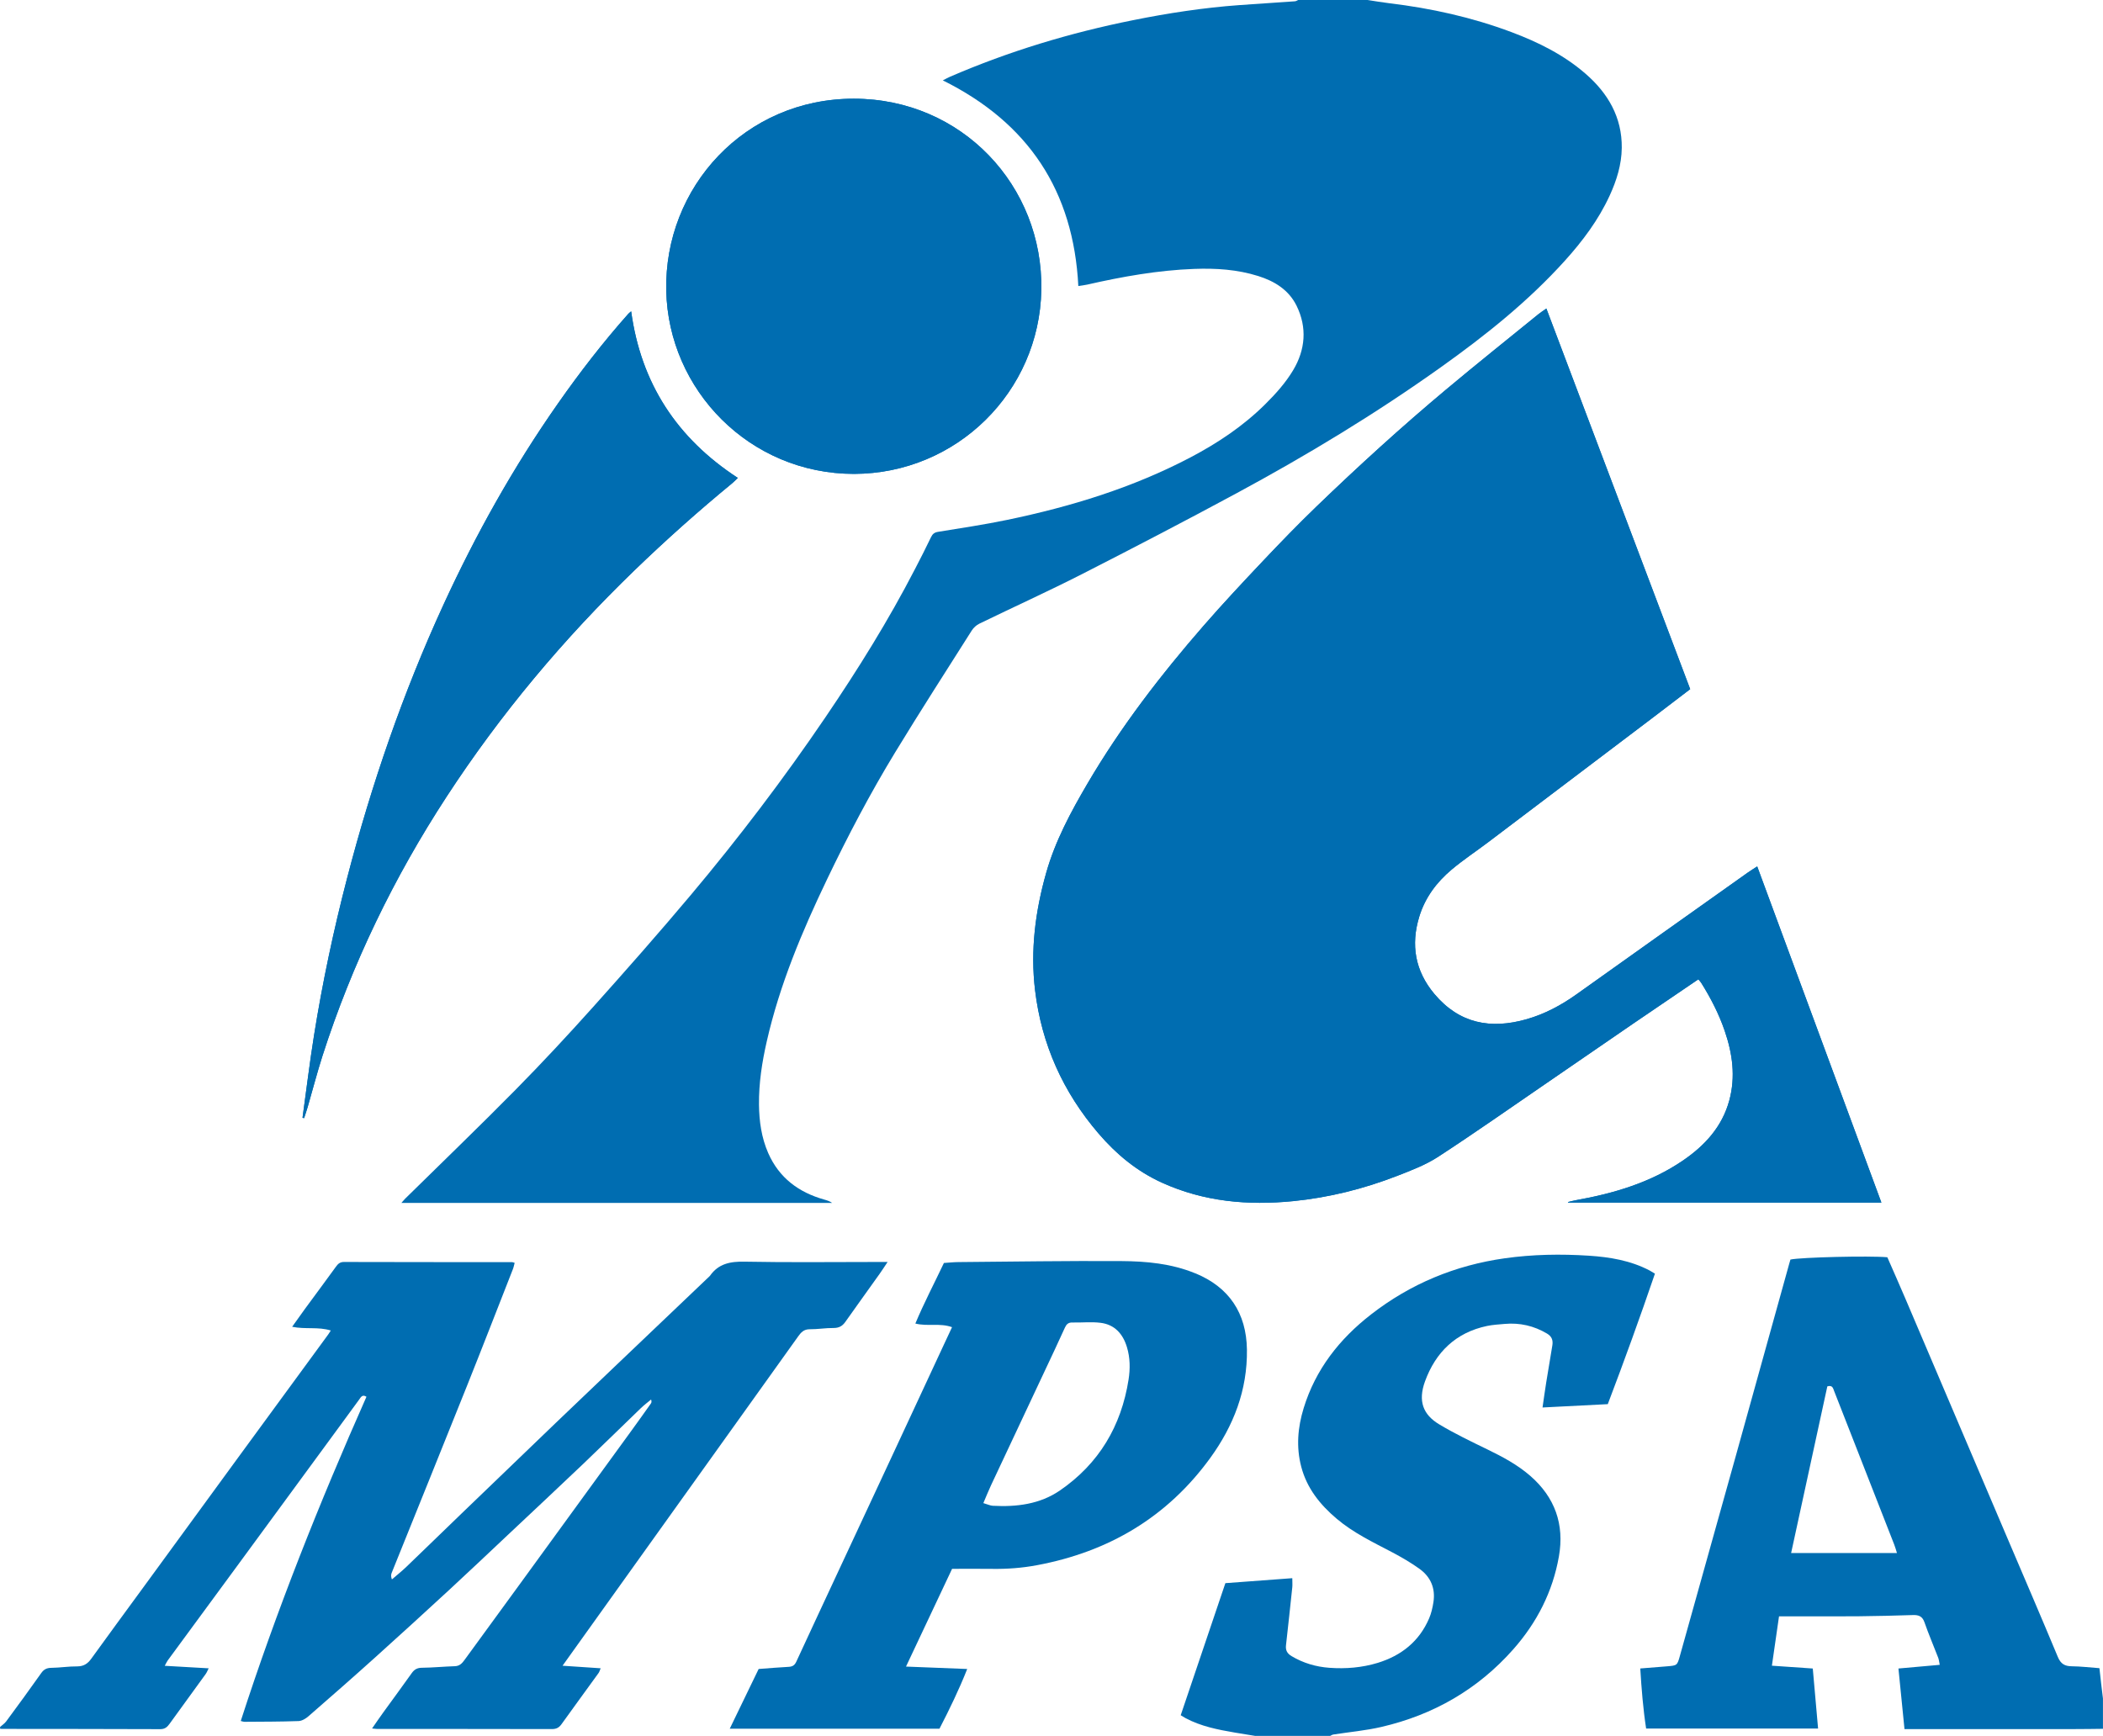 <?xml version="1.0" encoding="UTF-8"?><svg id="_レイヤー_1" xmlns="http://www.w3.org/2000/svg" viewBox="0 0 566.88 468"><defs><style>.cls-1{fill:#006db1;}</style></defs><g id="hEjXtO"><path class="cls-1" d="m473.66,233.58c-1.01.66-1.82,1.16-2.59,1.7-15.37,10.92-30.75,21.82-46.1,32.77-4.14,2.95-8.55,5.31-13.44,6.71-9.67,2.77-18.15,1.21-24.88-6.81-5.21-6.22-6.4-13.23-4.06-20.87,1.56-5.11,4.68-9.27,8.72-12.66,3.11-2.61,6.52-4.87,9.77-7.32,14.79-11.17,29.56-22.36,44.34-33.55,3.37-2.55,6.72-5.12,10.19-7.77-12.91-34.18-25.79-68.26-38.77-102.61-.9.64-1.56,1.05-2.16,1.54-8.3,6.75-16.66,13.42-24.86,20.29-12.06,10.1-23.69,20.69-35.01,31.61-4.89,4.72-9.62,9.6-14.29,14.54-5.43,5.74-10.83,11.52-16.02,17.47-11.61,13.33-22.38,27.31-31.34,42.59-4.49,7.65-8.7,15.46-11.14,24.07-2.95,10.38-4.3,20.94-3,31.7,1.76,14.59,7.54,27.45,17.12,38.61,4.79,5.58,10.31,10.17,17.08,13.24,11.31,5.14,23.2,6.19,35.34,4.98,9.64-.96,19.02-3.3,28.06-6.81,3.78-1.47,7.66-2.94,11.03-5.13,9.84-6.41,19.45-13.17,29.14-19.81,7.78-5.33,15.53-10.69,23.32-16.02,5.86-4.01,11.74-7.99,17.69-12.03.3.36.59.63.79.96,2.55,4.08,4.75,8.33,6.31,12.89,2.11,6.14,2.99,12.4,1.25,18.8-1.93,7.1-6.59,12.16-12.45,16.17-8.74,5.98-18.66,8.9-28.96,10.74-.7.13-1.39.33-2.09.49.02.05.04.1.07.14h84.43c-11.2-30.33-22.31-60.4-33.48-90.64Zm-243.44-105.82c27.73-.08,49.95-22.21,50.48-49.52.54-28.14-21.43-51.6-50.51-51.63-29.37-.03-51.2,23.85-50.59,51.78.58,26.71,22.41,49.35,50.63,49.37Zm-148.67,173.59l.42.1c.32-1.01.67-2.01.97-3.02,1.33-4.6,2.53-9.24,3.99-13.8,7.97-24.78,19.21-48.01,33.42-69.8,14.54-22.31,31.55-42.58,50.69-61.08,8.45-8.16,17.2-15.96,26.27-23.42.51-.42.97-.92,1.57-1.48-16.41-10.7-26.1-25.49-28.75-44.91-.43.37-.62.5-.77.67-6.8,7.65-13.05,15.74-18.92,24.12-12,17.12-22.17,35.29-30.9,54.29-10.93,23.79-19.41,48.44-25.99,73.76-3.63,13.98-6.63,28.1-8.91,42.37-1.18,7.38-2.07,14.8-3.1,22.21Z"/><path class="cls-1" d="m368.64,0c1.94.29,3.88.64,5.83.87,11.29,1.35,22.33,3.8,32.99,7.8,7.22,2.71,14.08,6.12,19.94,11.21,6.05,5.25,9.85,11.74,9.76,19.99-.05,4.52-1.39,8.8-3.28,12.9-3.01,6.53-7.26,12.2-12.04,17.5-9.9,10.98-21.38,20.13-33.37,28.68-17.65,12.59-36.17,23.79-55.24,34.08-13.78,7.43-27.66,14.66-41.61,21.77-9.11,4.64-18.42,8.86-27.61,13.33-.81.39-1.59,1.1-2.07,1.86-6.93,10.93-13.93,21.82-20.66,32.87-6.73,11.06-12.75,22.52-18.34,34.2-6.74,14.06-12.77,28.4-16.25,43.68-1.28,5.61-2.16,11.29-2.1,17.05.05,4.47.66,8.91,2.49,13.08,2.95,6.7,8.23,10.6,15.13,12.54.73.2,1.45.43,2.1.9h-116.12c.5-.56.77-.9,1.07-1.2,9.91-9.76,19.94-19.4,29.71-29.31,7.17-7.27,14.14-14.77,20.96-22.38,8.89-9.92,17.71-19.93,26.28-30.13,12.9-15.36,25.03-31.32,36.3-47.93,8.76-12.9,16.99-26.11,24.15-39.98,1.47-2.84,2.93-5.68,4.3-8.56.43-.89.93-1.28,1.92-1.44,6.21-1.01,12.45-1.94,18.61-3.22,17.18-3.57,33.86-8.67,49.47-16.88,7.32-3.85,14.16-8.43,20.04-14.25,2.82-2.79,5.56-5.84,7.58-9.23,3.28-5.48,3.82-11.49.91-17.39-2.11-4.27-5.93-6.61-10.33-7.99-5.62-1.77-11.41-2.14-17.27-1.92-9.77.36-19.32,2.07-28.82,4.23-.76.17-1.54.25-2.4.39-1.3-25.61-13.43-43.99-36.53-55.45.75-.38,1.34-.71,1.97-.99,15.89-6.87,32.37-11.84,49.32-15.24,9.46-1.9,18.99-3.36,28.63-4.06,5.01-.36,10.02-.67,15.02-1.03.29-.02.56-.22.84-.34,6.24,0,12.48,0,18.72,0Z"/><path class="cls-1" d="m0,465.6c.57-.51,1.24-.94,1.68-1.54,3.18-4.31,6.34-8.62,9.43-13,.73-1.04,1.52-1.41,2.77-1.42,2.31-.03,4.61-.41,6.92-.39,1.73,0,2.82-.71,3.78-2.04,4.49-6.22,9.03-12.4,13.56-18.59,8.67-11.87,17.33-23.75,26.01-35.62,8.11-11.09,16.23-22.18,24.35-33.27.18-.25.34-.52.67-1.03-3.4-1.07-6.85-.26-10.42-1.01,1.26-1.76,2.34-3.3,3.46-4.83,2.79-3.8,5.6-7.58,8.37-11.4.55-.76,1.09-1.24,2.12-1.24,15.12.04,30.24.04,45.36.05.15,0,.3.08.67.19-.16.57-.26,1.16-.48,1.71-4.11,10.48-8.18,20.98-12.36,31.43-6.73,16.83-13.54,33.63-20.31,50.44-.19.47-.23.99.06,1.76,1.3-1.12,2.64-2.19,3.88-3.37,4.96-4.76,9.88-9.56,14.83-14.33,8.52-8.21,17.03-16.41,25.57-24.6,5.19-4.98,10.39-9.94,15.6-14.9,8.56-8.16,17.12-16.31,25.68-24.47.06-.06.12-.1.17-.17,2.3-3.3,5.49-3.9,9.37-3.82,11.84.23,23.68.08,35.52.08.85,0,1.7,0,3,0-.9,1.34-1.52,2.32-2.2,3.27-3.06,4.3-6.15,8.57-9.19,12.88-.8,1.14-1.74,1.66-3.19,1.65-2.14-.02-4.29.36-6.44.34-1.53-.01-2.31.83-3.07,1.9-3.95,5.53-7.9,11.05-11.85,16.57-16.5,23.07-33.01,46.14-49.51,69.2-.64.89-1.27,1.78-2.17,3.04,3.65.25,6.86.46,10.27.69-.22.5-.32.95-.57,1.29-3.32,4.6-6.68,9.17-9.98,13.78-.66.93-1.4,1.32-2.58,1.32-15.68-.04-31.36-.03-47.04-.03-.37,0-.74-.07-1.45-.13,1.14-1.64,2.11-3.07,3.12-4.46,2.53-3.5,5.1-6.96,7.59-10.48.71-1,1.49-1.42,2.77-1.43,2.95-.03,5.89-.33,8.84-.42,1.33-.04,2-.84,2.66-1.76,4.99-6.84,9.99-13.68,14.97-20.53,10.01-13.76,20.02-27.52,30.03-41.29,1.74-2.39,3.45-4.8,5.16-7.21.17-.23.28-.51.08-1.11-.92.77-1.89,1.49-2.75,2.32-5.18,4.99-10.31,10.04-15.51,15-6.77,6.44-13.59,12.83-20.4,19.23-5.24,4.93-10.45,9.88-15.73,14.75-6.63,6.12-13.29,12.2-20,18.24-5.93,5.34-11.93,10.6-17.95,15.84-.73.64-1.76,1.27-2.67,1.31-4.87.18-9.75.16-14.63.2-.23,0-.46-.1-.97-.22,9.63-29.82,21.21-58.83,33.88-87.41-1.12-.73-1.51.13-1.96.75-1.8,2.44-3.58,4.9-5.38,7.35-9.21,12.56-18.43,25.13-27.64,37.69-6.19,8.44-12.4,16.86-18.59,25.3-.26.36-.44.78-.8,1.44,4.05.23,7.83.45,11.84.68-.31.61-.5,1.11-.8,1.53-3.23,4.47-6.48,8.92-9.71,13.39-.63.88-1.26,1.48-2.51,1.48-14.24-.06-28.48-.05-42.72-.07-.16,0-.32-.03-.48-.04,0-.16,0-.32,0-.48Z"/><path class="cls-1" d="m566.88,466.08c-2.48.03-4.96.07-7.43.07-14.4,0-28.79,0-43.19,0h-2.89c-.55-5.55-1.08-10.83-1.63-16.33,3.76-.33,7.37-.65,11.13-.99-.17-.83-.21-1.38-.4-1.88-1.23-3.2-2.59-6.36-3.72-9.6-.56-1.61-1.55-1.99-3.09-1.94-4.95.16-9.89.28-14.84.33-6.16.05-12.32.01-18.48.01-.86,0-1.72,0-2.79,0-.65,4.48-1.26,8.71-1.92,13.31,3.65.25,7.17.49,11.02.76.47,5.37.94,10.7,1.43,16.19h-46.35c-.81-5.27-1.24-10.61-1.58-16.2,2.52-.2,4.88-.38,7.24-.58,2.67-.22,2.72-.23,3.43-2.77,5.04-17.98,10.07-35.96,15.08-53.94,4.82-17.29,9.61-34.59,14.42-51.89.1-.38.22-.75.31-1.06,2.78-.62,21.32-1.06,26.12-.62,1.58,3.62,3.23,7.32,4.82,11.05,9.17,21.51,18.32,43.04,27.49,64.55,4.57,10.72,9.18,21.42,13.66,32.18.78,1.86,1.87,2.47,3.76,2.49,2.38.02,4.76.32,7.44.51.16,1.43.31,2.82.47,4.21.15,1.32.32,2.64.48,3.96v8.16Zm-84.07-47.39h28.53c-.25-.8-.45-1.54-.73-2.26-3.51-8.99-7.03-17.98-10.55-26.97-1.89-4.83-3.78-9.66-5.67-14.48-.28-.71-.42-1.64-1.82-1.22-3.21,14.75-6.43,29.61-9.76,44.94Z"/><path class="cls-1" d="m338.4,468c-1.85-.3-3.7-.59-5.55-.91-4.57-.78-9.11-1.67-13.27-3.89-.35-.19-.68-.4-1.31-.78,4-11.82,8-23.65,12.04-35.61,6.01-.45,11.87-.88,18.04-1.34,0,1.05.06,1.74,0,2.41-.55,5.23-1.11,10.45-1.7,15.67-.15,1.34.3,2.22,1.5,2.93,3.16,1.89,6.6,2.89,10.2,3.15,4.4.32,8.79-.04,13.03-1.33,6.35-1.95,11.17-5.77,13.84-11.97.59-1.37.94-2.89,1.17-4.38.59-3.74-.74-6.84-3.77-9.01-2.32-1.67-4.83-3.12-7.36-4.46-5.16-2.71-10.44-5.22-14.94-9.03-4.48-3.79-8.04-8.21-9.56-14.02-1.4-5.34-.94-10.61.65-15.8,3.21-10.46,9.64-18.64,18.17-25.27,10.64-8.26,22.66-13.24,36.02-15.13,7.56-1.07,15.13-1.19,22.7-.7,5.66.37,11.26,1.3,16.39,4,.41.22.8.48,1.41.84-4.03,11.8-8.26,23.48-12.71,35.18-5.84.3-11.55.59-17.59.9.34-2.31.64-4.56,1-6.79.53-3.31,1.09-6.6,1.64-9.91.23-1.38-.1-2.43-1.42-3.22-3.55-2.11-7.35-2.97-11.43-2.61-1.58.14-3.19.23-4.74.55-8.41,1.76-13.85,7.06-16.72,14.91-1.96,5.37-.52,9.01,3.81,11.61,4.16,2.5,8.57,4.61,12.95,6.74,4.11,2,8.11,4.12,11.59,7.14,6.66,5.79,9.25,13.08,7.74,21.71-1.66,9.51-5.93,17.85-12.3,25.06-9.56,10.82-21.54,17.68-35.54,20.93-4.25.99-8.65,1.37-12.98,2.05-.29.05-.56.24-.84.37h-20.16Z"/><path class="cls-1" d="m473.66,233.58c11.17,30.24,22.28,60.31,33.48,90.64h-84.43s-.04-.1-.07-.14c.7-.17,1.38-.37,2.09-.49,10.3-1.84,20.23-4.76,28.96-10.74,5.86-4.01,10.52-9.07,12.45-16.17,1.74-6.41.86-12.66-1.25-18.8-1.56-4.55-3.76-8.81-6.31-12.89-.2-.33-.49-.6-.79-.96-5.95,4.05-11.83,8.02-17.69,12.03-7.78,5.33-15.54,10.69-23.32,16.02-9.69,6.64-19.3,13.4-29.14,19.81-3.37,2.19-7.25,3.66-11.03,5.13-9.04,3.51-18.42,5.86-28.06,6.81-12.14,1.2-24.03.16-35.34-4.98-6.77-3.08-12.29-7.66-17.08-13.24-9.58-11.16-15.37-24.02-17.12-38.61-1.3-10.76.06-21.32,3-31.7,2.44-8.61,6.65-16.41,11.14-24.07,8.97-15.28,19.73-29.26,31.34-42.59,5.19-5.96,10.59-11.73,16.02-17.47,4.67-4.94,9.4-9.82,14.29-14.54,11.32-10.92,22.95-21.51,35.01-31.61,8.2-6.87,16.56-13.54,24.86-20.29.6-.49,1.25-.9,2.16-1.54,12.98,34.35,25.85,68.43,38.77,102.61-3.47,2.65-6.82,5.22-10.19,7.77-14.78,11.19-29.55,22.37-44.34,33.55-3.25,2.45-6.66,4.71-9.77,7.32-4.04,3.39-7.15,7.56-8.72,12.66-2.34,7.64-1.15,14.66,4.06,20.87,6.73,8.02,15.21,9.58,24.88,6.81,4.89-1.4,9.3-3.76,13.44-6.71,15.35-10.95,30.73-21.86,46.1-32.77.77-.55,1.58-1.04,2.59-1.7Z"/><path class="cls-1" d="m230.22,127.76c-28.22-.01-50.05-22.66-50.63-49.37-.61-27.93,21.22-51.81,50.59-51.78,29.08.03,51.05,23.48,50.51,51.63-.52,27.31-22.74,49.44-50.48,49.52Z"/><path class="cls-1" d="m81.55,301.35c1.02-7.4,1.92-14.83,3.1-22.21,2.28-14.26,5.27-28.39,8.91-42.37,6.58-25.32,15.06-49.97,25.99-73.76,8.73-18.99,18.89-37.17,30.9-54.29,5.87-8.38,12.12-16.46,18.92-24.12.15-.17.34-.3.77-.67,2.65,19.42,12.34,34.21,28.75,44.91-.59.57-1.05,1.06-1.57,1.48-9.07,7.46-17.82,15.26-26.27,23.42-19.15,18.5-36.15,38.77-50.69,61.08-14.21,21.8-25.45,45.02-33.42,69.8-1.46,4.56-2.66,9.2-3.99,13.8-.29,1.02-.64,2.02-.97,3.02l-.42-.1Z"/></g><path class="cls-1" d="m322.16,343.27c-6.41-2.63-13.17-3.25-19.95-3.29-14.63-.09-29.26.15-43.88.27-1.27.01-2.54.15-3.89.24-2.58,5.46-5.38,10.78-7.7,16.33,3.38.84,6.64-.21,9.89.98-.76,1.62-1.47,3.13-2.17,4.64-4.75,10.21-9.49,20.42-14.24,30.62-4.69,10.06-9.38,20.12-14.07,30.18-3.84,8.25-7.7,16.5-11.51,24.76-.42.91-.99,1.31-2.01,1.37-2.63.13-5.25.37-8.13.58-2.58,5.33-5.13,10.61-7.79,16.1h56.53c2.72-5.26,5.27-10.53,7.48-16.1-5.58-.22-10.84-.43-16.5-.65,4.22-8.96,8.32-17.66,12.42-26.35,3.75,0,7.26-.04,10.78.01,4.09.06,8.14-.24,12.15-1,19.28-3.61,35.09-12.95,46.67-28.91,6.27-8.65,10.03-18.27,9.88-29.21-.14-9.84-4.82-16.85-13.95-20.58Zm-17.95,28.68c-1.97,12.52-7.99,22.65-18.48,29.86-5.41,3.72-11.69,4.49-18.12,4.14-.69-.04-1.36-.38-2.54-.72.77-1.8,1.37-3.32,2.07-4.81,5.69-12.14,11.41-24.28,17.11-36.42.95-2.02,1.89-4.05,2.81-6.09.39-.87.91-1.4,1.99-1.37,2.53.06,5.1-.23,7.59.08,3.81.46,6.05,2.97,7.13,6.55.88,2.89.9,5.87.44,8.79Z"/></svg>